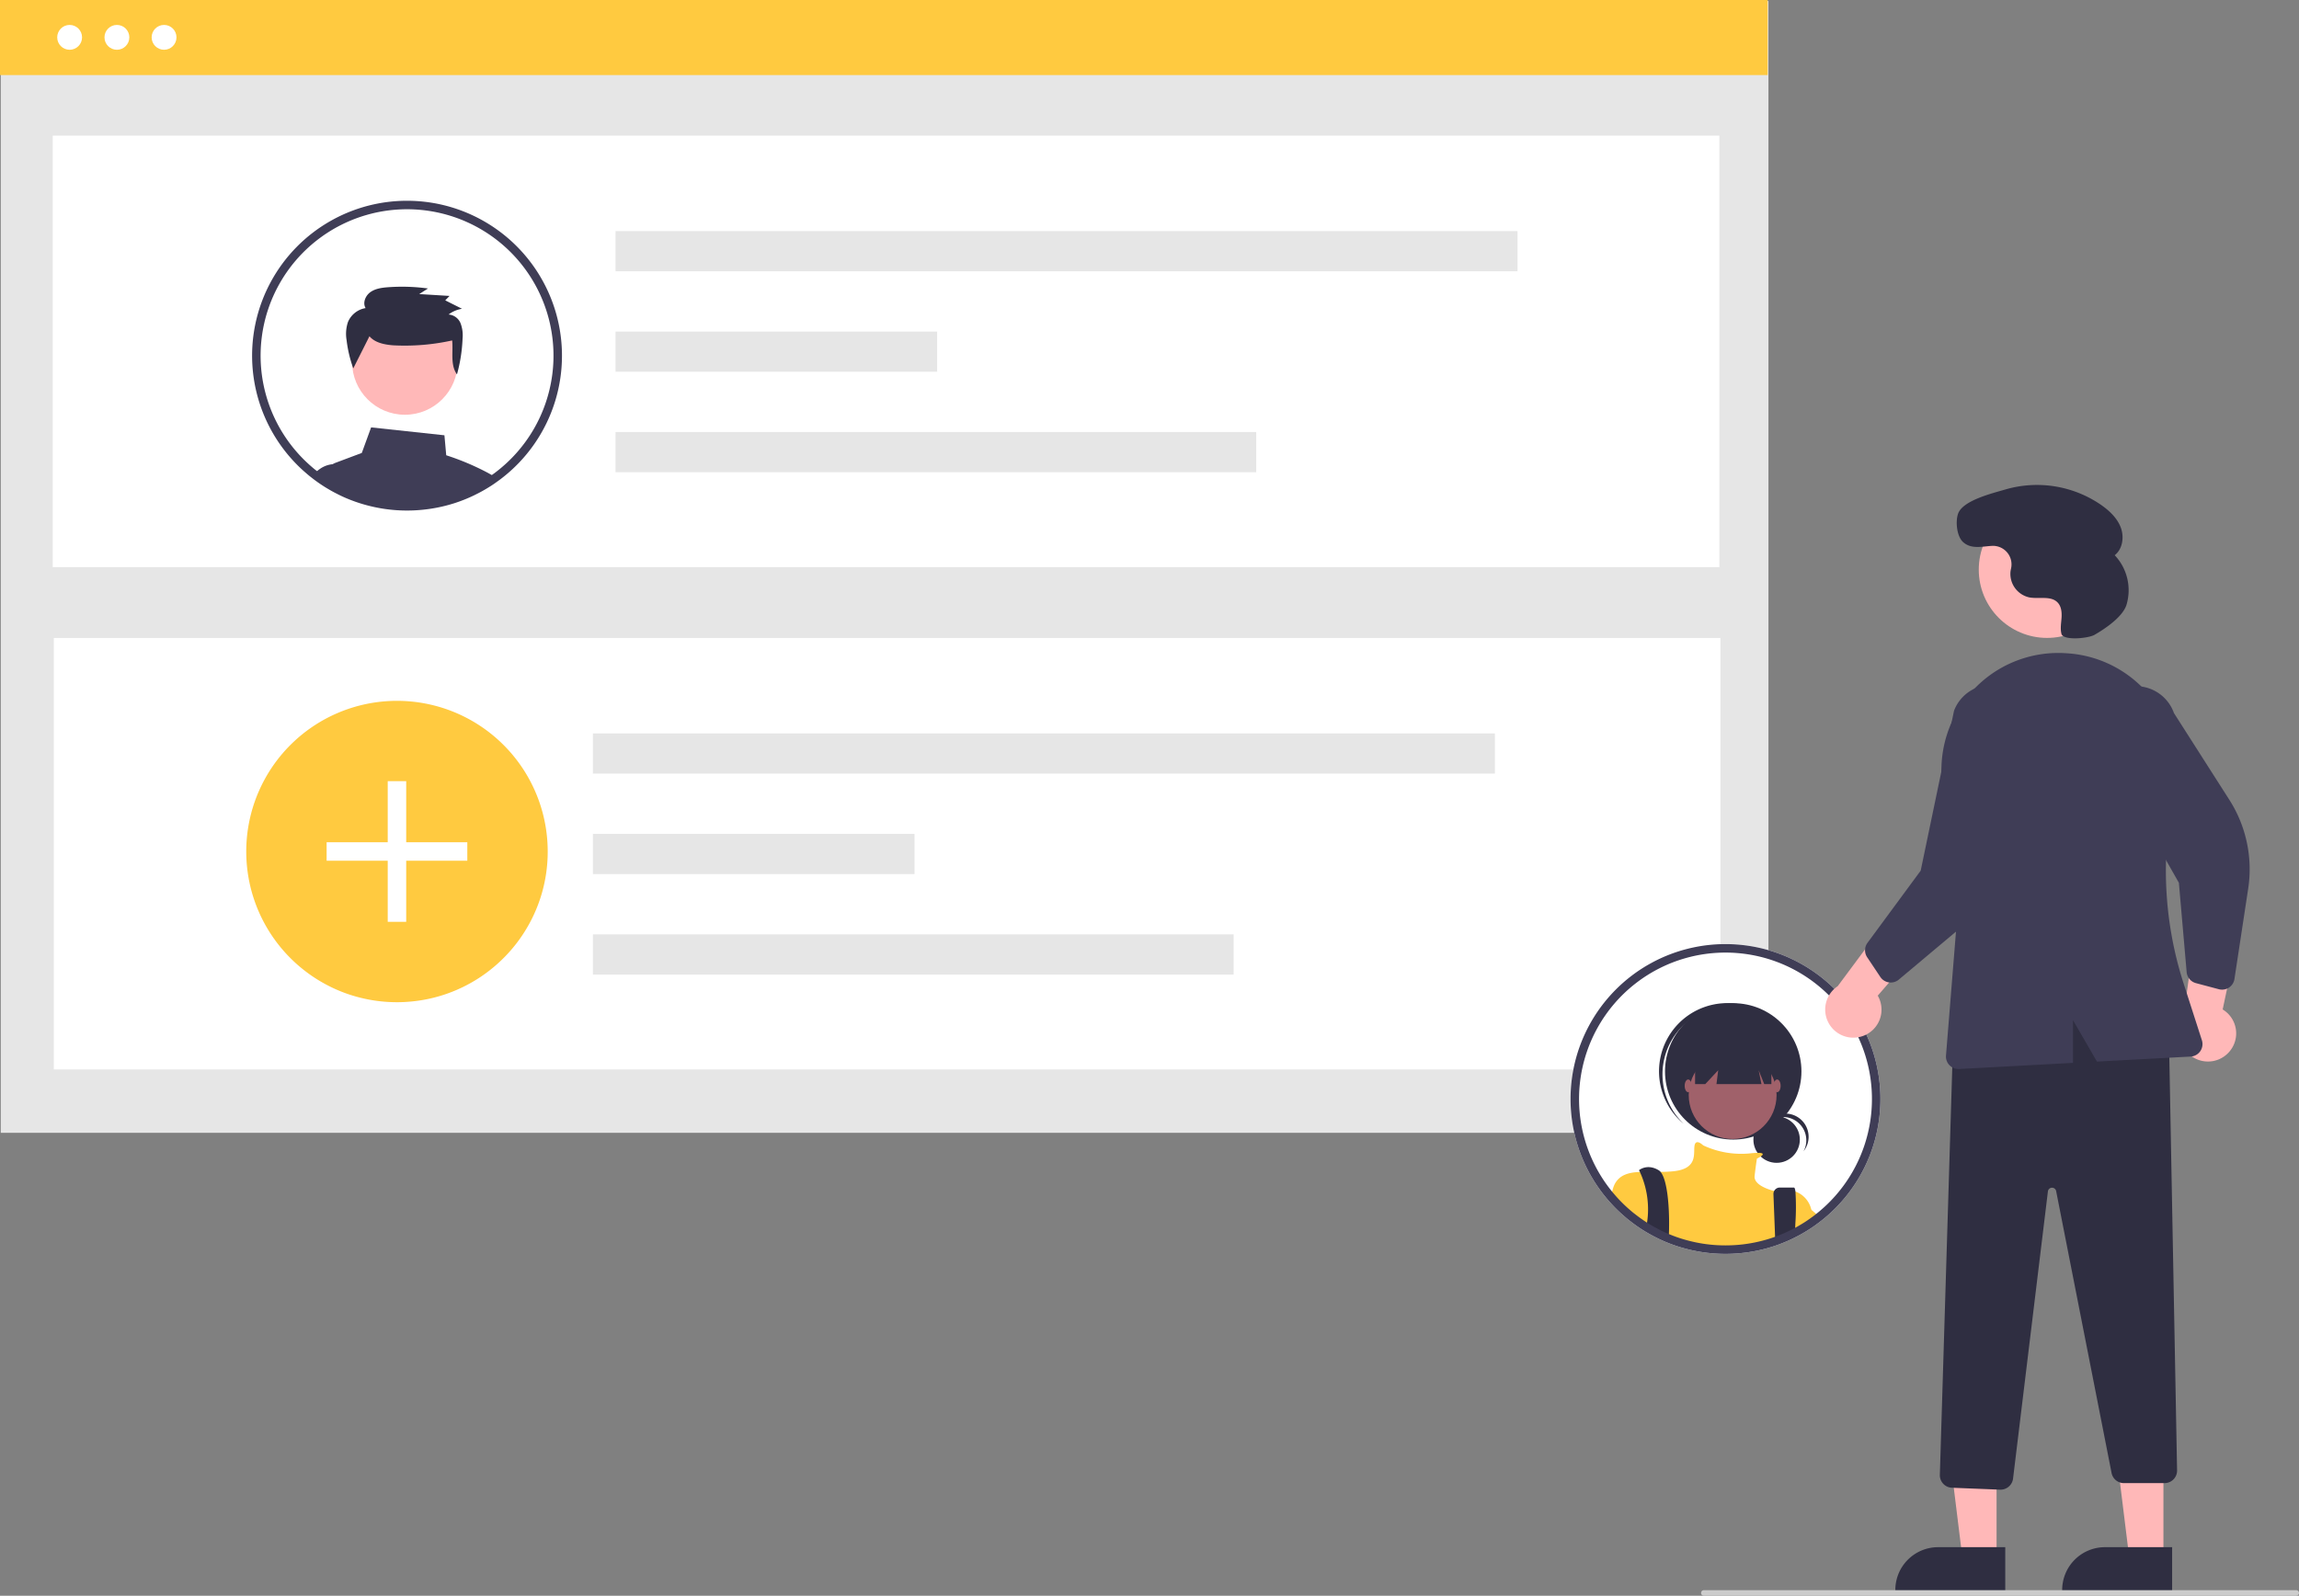 <svg xmlns="http://www.w3.org/2000/svg" data-name="Layer 1" width="826.681" height="573.951"><rect width="100%" height="100%" fill="#808080" stroke="none"/><circle data-name="Ellipse 182" cx="93.108" cy="55.964" r="4.354" fill="#fff"/><circle data-name="Ellipse 183" cx="109.633" cy="55.964" r="4.354" fill="#fff"/><circle data-name="Ellipse 184" cx="126.158" cy="55.964" r="4.354" fill="#fff"/><path data-name="Rectangle 266" fill="#fff" d="M82.529 66.193h552.899v3.073H82.529z"/><path data-name="Rectangle 246" fill="#e6e6e6" d="M.271.36h635.631v407.086H.271z"/><path data-name="Rectangle 264" fill="#ffca40" d="M0 0h635.631v27.004H0z"/><path data-name="Rectangle 247" fill="#fff" d="M18.972 48.785h599.28V203.97H18.972z"/><path data-name="Rectangle 259" fill="#fff" d="M19.351 229.471h599.28v155.185H19.351z"/><g data-name="Group 31" fill="#e6e6e6"><path data-name="Rectangle 250" d="M221.34 83.115h324.331V97.57H221.34z"/><path data-name="Rectangle 251" d="M221.34 119.252h115.639v14.455H221.34z"/><path data-name="Rectangle 252" d="M221.34 155.389h230.375v14.455H221.34z"/></g><path data-name="Path 952" d="M196.947 306.269a53.91 53.91 0 0 1-8.813 29.627 52.688 52.688 0 0 1-3.965 5.325 54.427 54.427 0 0 1-11.617 10.322q-1.773 1.175-3.645 2.2a53.739 53.739 0 0 1-21.057 6.485 52.65 52.65 0 0 1-5.111.242 53.985 53.985 0 0 1-13.988-1.829 51.938 51.938 0 0 1-7.567-2.627q-1.879-.812-3.673-1.765a53.393 53.393 0 0 1-8.165-5.289q-1.783-1.388-3.438-2.926a54.2 54.2 0 1 1 91.039-39.764Z" fill="#ffca40"/><g data-name="Group 32" fill="#fff"><path data-name="Rectangle 273" d="M139.42 280.966h6.645v50.592h-6.645z"/><path data-name="Rectangle 274" d="M117.446 302.94h50.592v6.645h-50.592z"/></g><g data-name="Group 33" fill="#e6e6e6"><path data-name="Rectangle 250-2" d="M213.209 263.801H537.54v14.455H213.209z"/><path data-name="Rectangle 251-2" d="M213.209 299.938h115.639v14.455H213.209z"/><path data-name="Rectangle 252-2" d="M213.209 336.075h230.375v14.455H213.209z"/></g><circle data-name="Ellipse 194" cx="42.039" cy="13.433" r="4.467" fill="#fff"/><circle data-name="Ellipse 195" cx="58.995" cy="13.433" r="4.467" fill="#fff"/><circle data-name="Ellipse 246" cx="25.039" cy="13.433" r="4.467" fill="#fff"/><path d="M175.238 169.971a92.633 92.633 0 0 0-14.78-6.22l-.65-7.19-26.36-2.84-3.35 9.19-9.46 3.55a4.605 4.605 0 0 0-.96.5h-.01a4.687 4.687 0 0 0-2 3.12 4.792 4.792 0 0 0 .07 1.88l.5 2.05c.72.43 1.46.84 2.2 1.23l.47.24c1.08.56 2.18 1.09 3.31 1.58.23.1.48.2.71.3.02.01.03.01.05.02.53.22 1.06.43 1.6.63a52.557 52.557 0 0 0 5.42 1.74 55.736 55.736 0 0 0 14.37 1.88c1.77 0 3.52-.08 5.25-.25a55.514 55.514 0 0 0 11.64-2.35c.01 0 .02-.01.03-.01a54.634 54.634 0 0 0 6.99-2.77c.01-.01.03-.01.04-.02.51-.24 1-.5 1.5-.75l.24-.12c.4-.21.8-.42 1.2-.64 1-.55 1.98-1.13 2.95-1.75.27-.16.53-.33.8-.51.38-.25.76-.51 1.13-.78-.93-.6-1.9-1.17-2.9-1.71Z" fill="#3f3d56"/><path d="m125.768 174.401-1.65-7.45h-4.31a1.031 1.031 0 0 0-.13.01h-.01a9.34 9.34 0 0 0-4.34 1.5 9.612 9.612 0 0 0-2.32 2.08c1.28.97 2.61 1.87 3.98 2.73l.06.03c.39.24.79.48 1.19.71.72.43 1.46.84 2.2 1.23l.47.24c1.08.56 2.18 1.09 3.31 1.58.23.1.48.2.71.3.02.01.03.01.05.02.53.22 1.06.43 1.6.63Z" fill="#3f3d56"/><circle cx="145.594" cy="130.191" r="18.985" fill="#ffb8b8"/><path d="M132.848 120.944c1.965 2.326 5.29 2.982 8.359 3.251a78.73 78.73 0 0 0 21.38-1.746c.434 4.212-.75 8.754 1.73 12.219a56.723 56.723 0 0 0 2.016-12.86 12.308 12.308 0 0 0-.713-5.507 5.065 5.065 0 0 0-4.315-3.18 10.815 10.815 0 0 1 4.824-2.063l-6.028-3.03 1.548-1.589-10.913-.668 3.16-2.008a68.541 68.541 0 0 0-14.359-.453c-2.224.164-4.549.477-6.35 1.765s-2.844 3.85-1.725 5.742a8.336 8.336 0 0 0-6.353 5.04 13.458 13.458 0 0 0-.483 6.47 45.854 45.854 0 0 0 2.405 10.17Z" fill="#2f2e41"/><path d="M198.978 109.611a55.71 55.71 0 1 0-96.27 52.92c.5.63 1.02 1.26 1.55 1.87.04.04.07.08.11.12a54.035 54.035 0 0 0 4.15 4.28c.38.35.78.71 1.18 1.05.76.68 1.54 1.33 2.35 1.95.32.25.63.5.96.74 1.28.97 2.61 1.87 3.98 2.73l.06.03c.39.24.79.48 1.19.71.72.43 1.46.84 2.2 1.23l.47.24c1.08.56 2.18 1.09 3.31 1.58.23.1.48.2.71.3.02.01.03.01.05.02.53.22 1.06.43 1.6.63a52.557 52.557 0 0 0 5.42 1.74 55.736 55.736 0 0 0 14.37 1.88c1.77 0 3.52-.08 5.25-.25a55.514 55.514 0 0 0 11.64-2.35c.01 0 .02-.01.03-.01a54.634 54.634 0 0 0 6.99-2.77c.01-.01.03-.01.04-.02.51-.24 1-.5 1.5-.75l.24-.12c.4-.21.8-.42 1.2-.64 1-.55 1.98-1.13 2.95-1.75.27-.16.53-.33.8-.51.38-.25.76-.51 1.13-.78.49-.34.98-.69 1.46-1.05.15-.11.31-.22.46-.34a55.69 55.69 0 0 0 18.92-62.68Zm-20.76 60.25c-.33.26-.67.51-1.01.74-.33.25-.66.49-1 .71-.29.21-.58.41-.88.6l-.09.06c-.22.15-.44.29-.66.43q-1.245.78-2.52 1.5l-.27.15c-.38.21-.76.41-1.14.61-.05.03-.11.05-.16.08l-.06.03c-.48.25-.97.49-1.46.72a49.05 49.05 0 0 1-5.83 2.36c-.26.09-.52.18-.78.26a52.454 52.454 0 0 1-11.02 2.24c-1.64.15-3.3.23-4.97.23a51.95 51.95 0 0 1-13.59-1.78 49.382 49.382 0 0 1-6.67-2.26c-.11-.05-.23-.09-.34-.14-.12-.05-.23-.09-.34-.14-.12-.05-.23-.1-.35-.16-.94-.41-1.87-.86-2.78-1.33l-.44-.23c-1.11-.58-2.2-1.2-3.26-1.86-.31-.19-.63-.39-.93-.6-.08-.05-.15-.1-.23-.15-.71-.47-1.42-.96-2.11-1.47-.47-.35-.94-.7-1.4-1.06-.77-.58-1.51-1.2-2.23-1.84-.38-.32-.75-.67-1.11-1a50.81 50.81 0 0 1-4.02-4.16c-.42-.48-.83-.96-1.22-1.46a3.807 3.807 0 0 1-.25-.31 52.66 52.66 0 1 1 73.12 9.23Z" fill="#3f3d56"/><path d="M673.068 376.971a55.71 55.71 0 1 0-96.27 52.92c.5.63 1.02 1.26 1.55 1.87.04.04.07.08.11.12a54.137 54.137 0 0 0 4.15 4.28 40 40 0 0 0 1.18 1.05c.76.68 1.54 1.33 2.35 1.95a54.775 54.775 0 0 0 4.94 3.47l.06.03c1.11.69 2.24 1.33 3.39 1.94l.47.24c1.08.56 2.18 1.09 3.31 1.58.23.1.48.2.71.3.02.01.03.01.05.02a54.116 54.116 0 0 0 7.02 2.37 55.732 55.732 0 0 0 14.37 1.88c1.77 0 3.52-.08 5.25-.25a55.508 55.508 0 0 0 11.64-2.35c.01 0 .02-.01.03-.01a54.606 54.606 0 0 0 6.99-2.77c.01-.01.03-.01.04-.02.51-.24 1-.5 1.5-.75l.24-.12c.4-.21.8-.42 1.2-.64 1-.55 1.98-1.13 2.95-1.75.27-.16.53-.33.8-.51.88-.58 1.75-1.2 2.59-1.83.15-.11.31-.22.46-.34a55.692 55.692 0 0 0 18.92-62.68Z" fill="#fff"/><circle data-name="Ellipse 188" cx="638.842" cy="409.897" r="8.349" fill="#2f2e41"/><path data-name="Path 969" d="M641.168 401.778a8.35 8.35 0 0 1 7.35 12.312 8.347 8.347 0 1 0-13.868-9.172 8.33 8.33 0 0 1 6.519-3.14Z" fill="#2f2e41"/><circle data-name="Ellipse 189" cx="623.24" cy="385.353" r="24.526" fill="#2f2e41"/><path data-name="Path 970" d="M603.99 370.136a24.522 24.522 0 0 1 33.99-2.572c-.2-.191-.4-.383-.606-.568a24.526 24.526 0 0 0-32.73 36.535l.14.125c.208.185.422.36.635.537a24.522 24.522 0 0 1-1.427-34.057Z" fill="#2f2e41"/><circle data-name="Ellipse 190" cx="623.032" cy="393.875" r="15.796" fill="#a0616a"/><path d="M651.298 435.031v5.3c-.97.62-1.95 1.2-2.95 1.75-.4.22-.8.43-1.2.64l-.24.12c-.5.25-.99.51-1.5.75-.01.01-.03.01-.04.02a54.606 54.606 0 0 1-6.99 2.77c-.01 0-.02.01-.03.01a55.508 55.508 0 0 1-11.64 2.35c-1.73.17-3.48.25-5.25.25a55.732 55.732 0 0 1-14.37-1.88 54.116 54.116 0 0 1-7.02-2.37c-.02-.01-.03-.01-.05-.02-.23-.1-.48-.2-.71-.3a52.95 52.95 0 0 1-3.31-1.58l-.47-.24c-1.15-.61-2.28-1.25-3.39-1.94l-.06-.03a54.775 54.775 0 0 1-4.94-3.47 39.88 39.88 0 0 1-2.35-1.95 40 40 0 0 1-1.18-1.05 54.137 54.137 0 0 1-4.15-4.28 20.23 20.23 0 0 1 .76-3.07l.01-.01a4.489 4.489 0 0 1 .21-.5 3.988 3.988 0 0 1 .19-.42c1.79-3.35 5.03-4.18 9.05-4.36 2.27-.1 4.78.01 7.43-.02 1.4-.01 2.85-.06 4.3-.19 9.15-.83 7.49-6.23 7.9-9.14.41-2.82 2.95-.38 3.12-.22l.01.01a32.271 32.271 0 0 0 16.6 2.91 32.3 32.3 0 0 1 2.94-.22c2.58-.03 2.02.71 1.13 1.32a11.183 11.183 0 0 1-1.35.76s-.41 2.5-.83 6.24c-.4 3.58 6.46 5.26 7.03 5.39a.06.06 0 0 0 .04.01 13.773 13.773 0 0 1 7.61.2h.01a9.018 9.018 0 0 1 5.68 6.46Z" fill="#ffca40"/><path d="M600.168 441.461c0 .74-.02 1.45-.05 2.12-.01.4-.03.79-.05 1.16-.02-.01-.03-.01-.05-.02-.23-.1-.48-.2-.71-.3a52.95 52.95 0 0 1-3.31-1.58l-.47-.24c-1.15-.61-2.28-1.25-3.39-1.94.03-.35.08-.7.13-1.05.11-.77.2-1.55.26-2.32a32.184 32.184 0 0 0-2.85-15.76v-.01c-.2-.4-.32-.62-.32-.62s2.91-2.5 7.06 0a2.498 2.498 0 0 1 .69.6c2.5 2.95 3.18 12.87 3.06 19.96Zm45.41-1.36c-.04 1.12-.1 2.29-.17 3.48v.01c-.01.01-.03.01-.04.02a54.606 54.606 0 0 1-6.99 2.77c-.01 0-.02.01-.03.01l-.11-2.81-.01-.37-.53-13.68a2.295 2.295 0 0 1 2.29-2.4h5.07c.25 0 .43.51.55 1.43v.01a86.661 86.661 0 0 1-.03 11.53Z" fill="#2f2e41"/><path data-name="Path 975" d="M609.522 374.13v15.8h3.658l4.655-4.988-.623 4.988h16.17l-1-4.988 2 4.988h2.578v-15.8Z" fill="#2f2e41"/><ellipse data-name="Ellipse 191" cx="607.028" cy="390.55" rx="1.247" ry="2.286" fill="#a0616a"/><ellipse data-name="Ellipse 192" cx="639.037" cy="390.55" rx="1.247" ry="2.286" fill="#a0616a"/><path d="M654.688 437.991c-.84.63-1.71 1.25-2.59 1.83-.27.18-.53.35-.8.51-.97.62-1.95 1.2-2.95 1.75-.4.22-.8.43-1.2.64v-11.02s1.6 1.28 4.15 3.41c.32.27.65.55 1 .85.74.62 1.54 1.3 2.39 2.03Z" fill="#ffca40"/><path d="M673.068 376.971a55.71 55.71 0 1 0-96.27 52.92c.5.63 1.02 1.26 1.55 1.87.04.04.07.08.11.12a54.137 54.137 0 0 0 4.15 4.28 40 40 0 0 0 1.18 1.05c.76.68 1.54 1.33 2.35 1.95a54.775 54.775 0 0 0 4.94 3.47l.06.03c1.11.69 2.24 1.33 3.39 1.94l.47.24c1.08.56 2.18 1.09 3.31 1.58.23.1.48.2.71.3.02.01.03.01.05.02a54.116 54.116 0 0 0 7.02 2.37 55.732 55.732 0 0 0 14.37 1.88c1.77 0 3.52-.08 5.25-.25a55.508 55.508 0 0 0 11.64-2.35c.01 0 .02-.01.03-.01a54.606 54.606 0 0 0 6.99-2.77c.01-.01.03-.01.04-.02.51-.24 1-.5 1.5-.75l.24-.12c.4-.21.8-.42 1.2-.64 1-.55 1.98-1.13 2.95-1.75.27-.16.53-.33.8-.51.88-.58 1.75-1.2 2.59-1.83.15-.11.31-.22.46-.34a55.692 55.692 0 0 0 18.92-62.68Zm-20.76 60.25c-.33.26-.67.51-1.01.74-.33.25-.66.49-1 .71-.29.21-.58.41-.88.6-.25.17-.5.33-.75.49q-1.245.78-2.52 1.5l-.27.15c-.38.21-.76.41-1.14.61-.05.03-.11.05-.16.08l-.06.03c-.48.25-.97.49-1.46.72a49.028 49.028 0 0 1-5.83 2.36c-.26.09-.52.18-.78.26a52.456 52.456 0 0 1-11.02 2.24c-1.64.15-3.3.23-4.97.23a51.952 51.952 0 0 1-13.59-1.78 49.391 49.391 0 0 1-6.67-2.26c-.23-.09-.46-.19-.68-.28-.12-.05-.23-.1-.35-.16-.94-.41-1.87-.86-2.78-1.33l-.44-.23c-1.11-.58-2.2-1.2-3.26-1.86-.39-.24-.78-.49-1.16-.75a53.71 53.71 0 0 1-3.51-2.53c-.77-.58-1.51-1.2-2.23-1.84-.38-.32-.75-.67-1.11-1a50.883 50.883 0 0 1-4.02-4.16c-.42-.48-.83-.96-1.22-1.46a3.8 3.8 0 0 1-.25-.31 52.66 52.66 0 1 1 73.12 9.23Z" fill="#3f3d56"/><path d="M669.931 372.603a10.056 10.056 0 0 0 5.277-14.488l23.36-27.043-18.415-2.397-19.36 26.048a10.11 10.11 0 0 0 9.138 17.88Zm131.664 5.715a10.056 10.056 0 0 0-2.362-15.238l7.425-34.955-17.288 6.78-4.4 32.154a10.11 10.11 0 0 0 16.625 11.259ZM717.931 560.49l-12.26-.001-5.832-47.288 18.094.001-.002 47.288z" fill="#ffb8b8"/><path d="m721.058 572.374-39.53-.001v-.5a15.386 15.386 0 0 1 15.386-15.387l24.144.001Z" fill="#2f2e41"/><path fill="#ffb8b8" d="m777.931 560.49-12.26-.001-5.832-47.288 18.094.001-.002 47.288z"/><path d="m781.058 572.374-39.53-.001v-.5a15.386 15.386 0 0 1 15.386-15.387l24.144.001Zm-61.85-36.576-17.354-.695a4.514 4.514 0 0 1-4.318-4.633l4.89-160.38.319-.115c30.416-11.003 55.578-10.17 76.926 2.54l.238.143 2.93 156.202a4.5 4.5 0 0 1-4.5 4.585h-14.634a4.51 4.51 0 0 1-4.416-3.632l-19.935-101.409a1.5 1.5 0 0 0-2.96.11l-12.539 103.33a4.526 4.526 0 0 1-4.469 3.957l-.178-.003Z" fill="#2f2e41"/><circle cx="736.092" cy="204.882" r="24.561" fill="#ffb8b8"/><path d="M678.232 353.081a4.506 4.506 0 0 1-2.091-1.685l-4.746-7.102a4.515 4.515 0 0 1 .12-5.17l19.131-25.967 11.986-57.511a14.497 14.497 0 1 1 27.017 10.52l-5.665 36.601a46.374 46.374 0 0 1-16.024 28.441l-25.185 21.135a4.505 4.505 0 0 1-3.528 1.007 4.455 4.455 0 0 1-1.015-.269Zm122.315 2.606a4.506 4.506 0 0 1-2.683.116l-8.255-2.195a4.515 4.515 0 0 1-3.326-3.959l-2.797-32.133-29.001-51.089a14.497 14.497 0 1 1 27.23-9.954l19.931 31.217a46.373 46.373 0 0 1 6.764 31.936l-4.94 32.504a4.505 4.505 0 0 1-1.983 3.088 4.455 4.455 0 0 1-.94.47Z" fill="#3f3d56"/><path d="M709.227 248.5a41.822 41.822 0 0 1 33.537-13.56q.616.038 1.227.086a41.734 41.734 0 0 1 30.16 16.646 42.362 42.362 0 0 1 7.525 34.145 132.361 132.361 0 0 0 3.497 67.876l6.589 20.459a4.499 4.499 0 0 1-4.042 5.872l-33.685 1.81-8.62-14.889v15.353l-40.941 2.201a4.068 4.068 0 0 1-.243.007 4.5 4.5 0 0 1-4.484-4.861l4.627-57.382-5.804-38.973a42.09 42.09 0 0 1 10.657-34.79Z" fill="#3f3d56"/><path d="M753.162 228.33c-2.274 1.308-11.263 2.175-11.903-.37l-.014-.055c-.445-1.864-.075-3.81.053-5.723s-.06-4.013-1.362-5.42c-2.428-2.62-6.748-1.231-10.259-1.894a8.664 8.664 0 0 1-6.74-9.253c.05-.397.129-.795.217-1.193a6.673 6.673 0 0 0-6.927-8.081c-3.548.203-7.378 1.278-10.314-1.35-2.27-2.033-2.824-7.323-1.826-10.202 1.676-4.838 12.414-7.37 17.102-8.763a40.62 40.62 0 0 1 34.43 5.65c2.961 2.086 5.727 4.709 6.989 8.105s.653 7.68-2.193 9.922a18.332 18.332 0 0 1 4.246 17.806c-1.405 4.53-8.114 8.872-11.5 10.82Z" fill="#2f2e41"/><path d="M825.681 573.951h-213a1 1 0 0 1 0-2h213a1 1 0 0 1 0 2Z" fill="#ccc"/></svg>